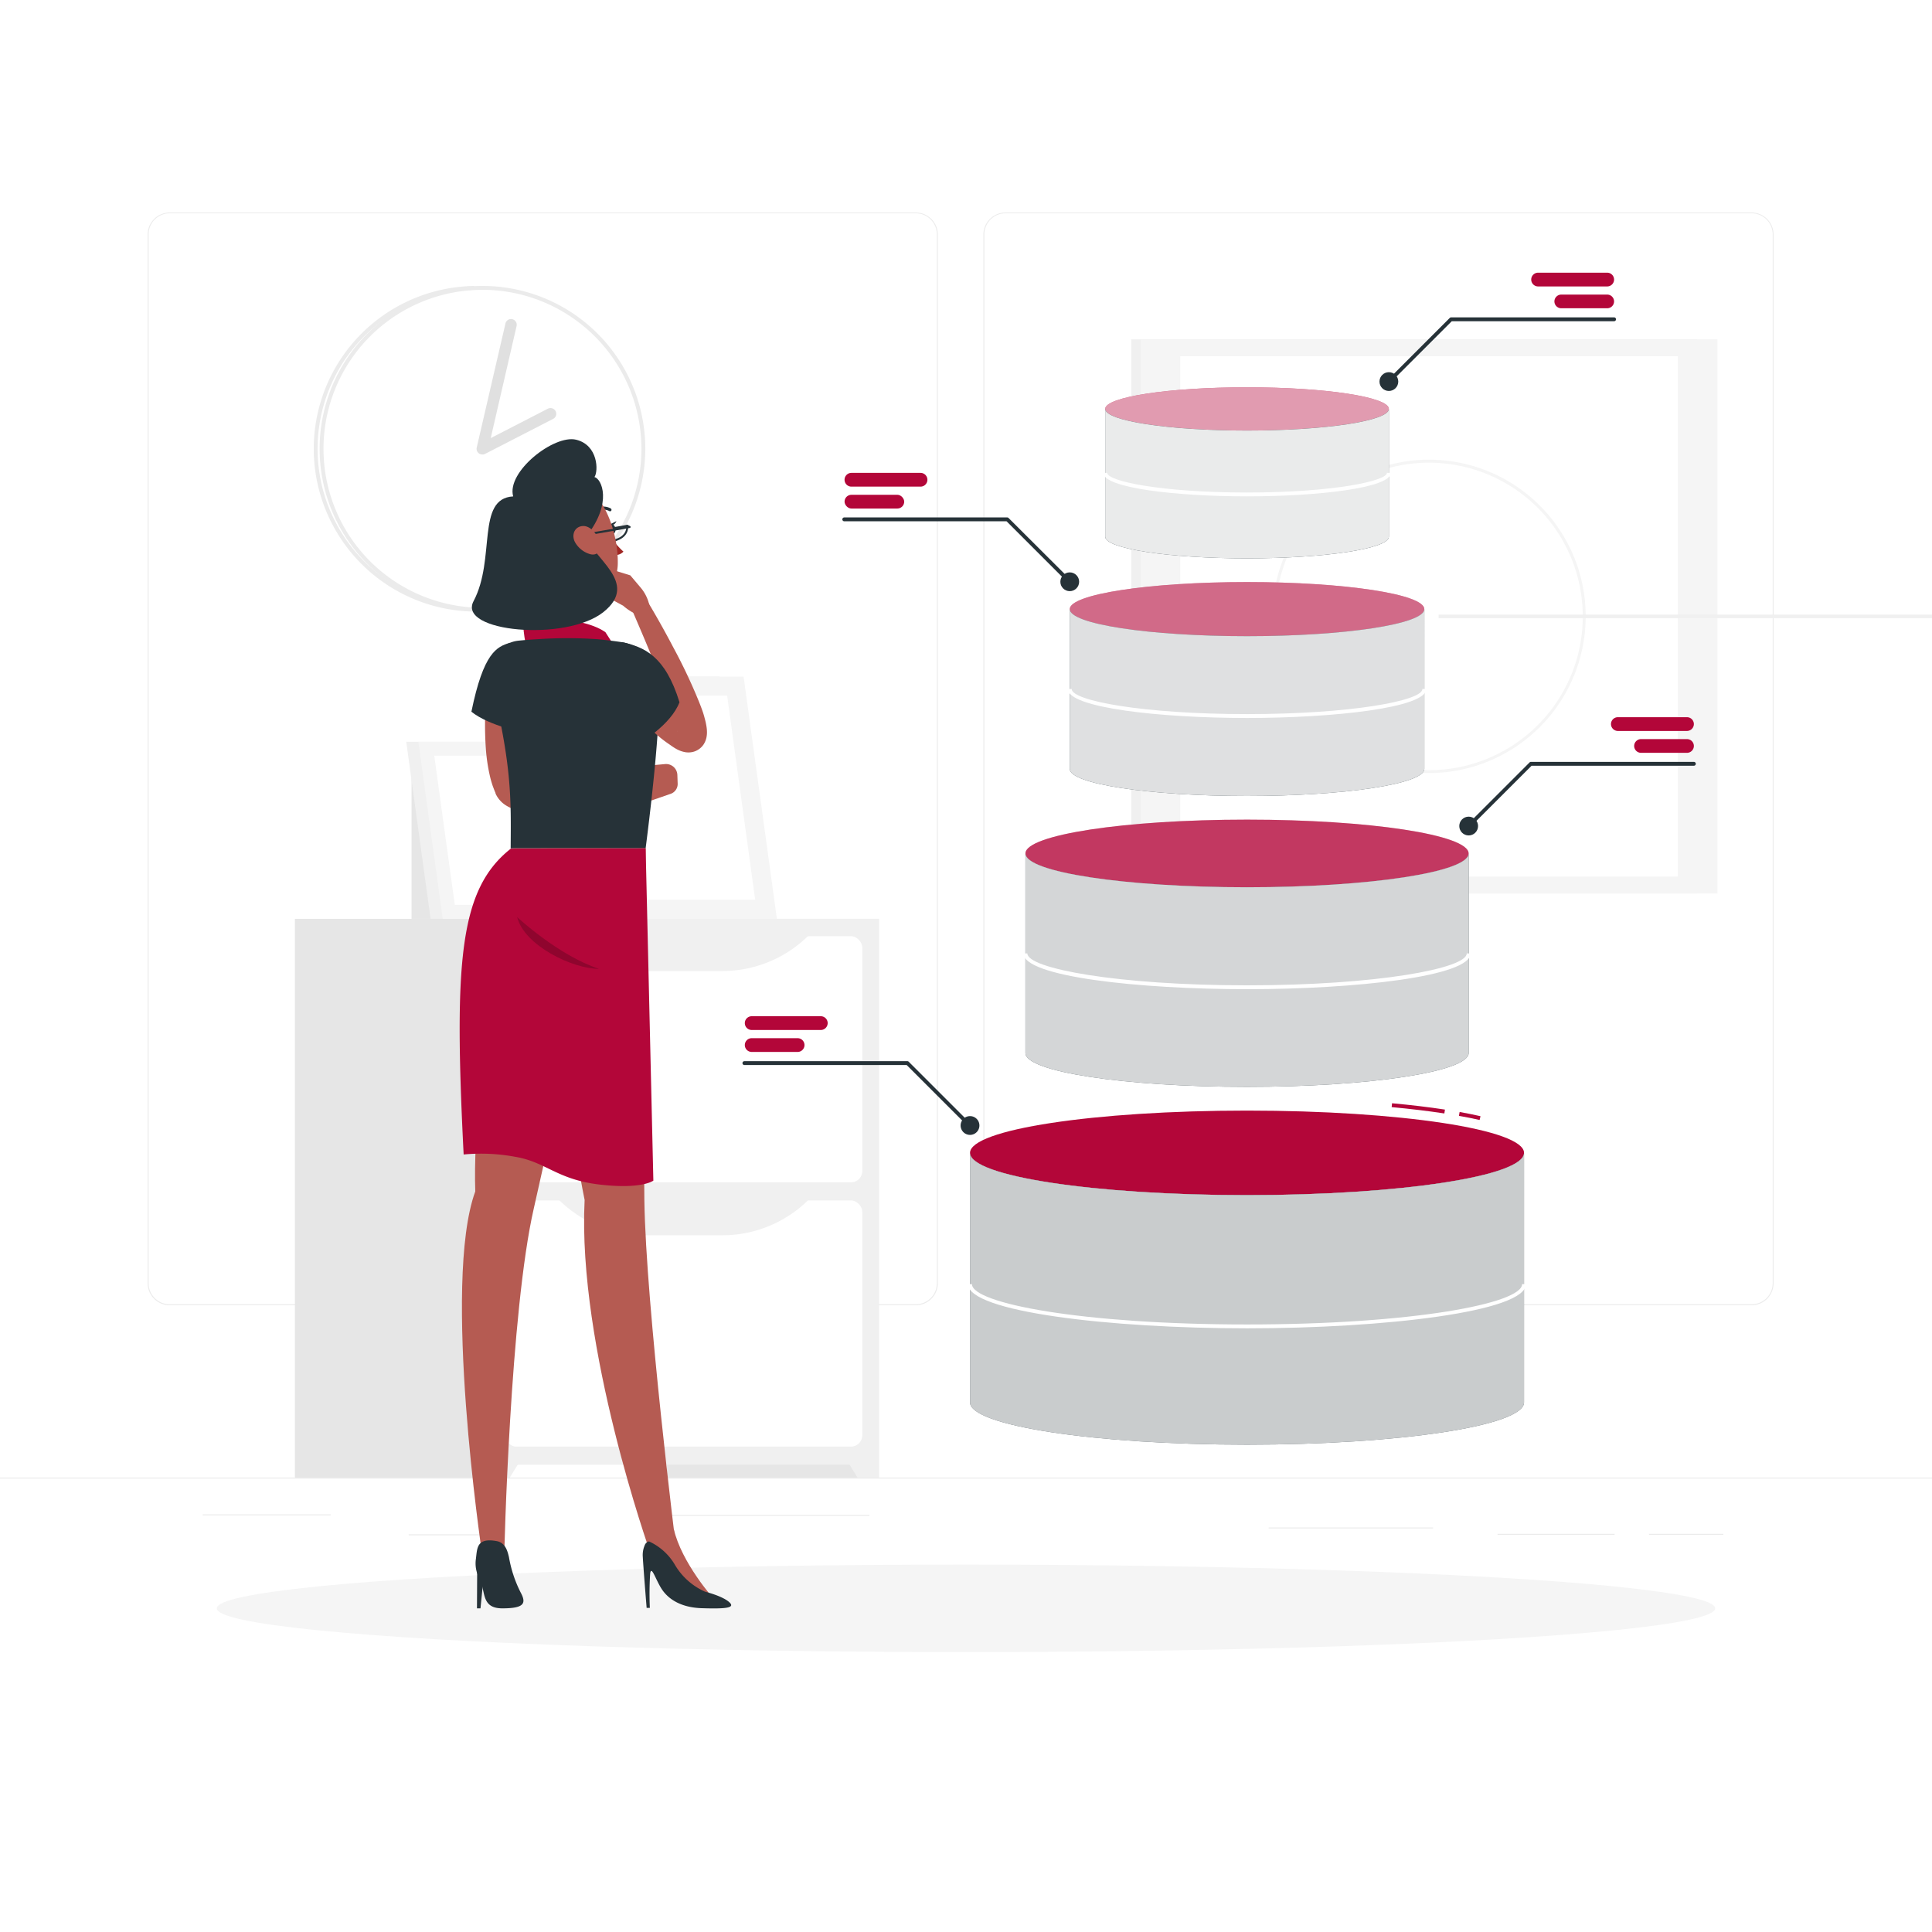 <svg class="animated" id="freepik_stories-features-overview" xmlns="http://www.w3.org/2000/svg" viewBox="0 0 500 500" version="1.1" xmlns:xlink="http://www.w3.org/1999/xlink" xmlns:svgjs="http://svgjs.com/svgjs"><style>svg#freepik_stories-features-overview:not(.animated) .animable {opacity: 0;}svg#freepik_stories-features-overview.animated #freepik--features-overview--inject-2 {animation: 1.5s Infinite  linear floating;animation-delay: 0s;}            @keyframes floating {                0% {                    opacity: 1;                    transform: translateY(0px);                }                50% {                    transform: translateY(-10px);                }                100% {                    opacity: 1;                    transform: translateY(0px);                }            }        </style><g id="freepik--background-complete--inject-2" class="animable" style="transform-origin: 250px 226.165px;"><rect y="382.4" width="500" height="0.25" style="fill: rgb(235, 235, 235); transform-origin: 250px 382.525px;" id="elqvogjerlq6r" class="animable"></rect><rect x="52.46" y="391.92" width="33.12" height="0.25" style="fill: rgb(235, 235, 235); transform-origin: 69.02px 392.045px;" id="elkwt8duafo0g" class="animable"></rect><rect x="171.14" y="392.05" width="53.86" height="0.25" style="fill: rgb(235, 235, 235); transform-origin: 198.07px 392.175px;" id="elea1g1qcnopp" class="animable"></rect><rect x="105.77" y="397.08" width="19.19" height="0.25" style="fill: rgb(235, 235, 235); transform-origin: 115.365px 397.205px;" id="el49m4bv85ayk" class="animable"></rect><rect x="426.77" y="396.96" width="19.23" height="0.25" style="fill: rgb(235, 235, 235); transform-origin: 436.385px 397.085px;" id="el4mkxrnrpft8" class="animable"></rect><rect x="387.57" y="396.96" width="30.29" height="0.25" style="fill: rgb(235, 235, 235); transform-origin: 402.715px 397.085px;" id="eltev45qcz4gi" class="animable"></rect><rect x="328.33" y="395.31" width="42.56" height="0.25" style="fill: rgb(235, 235, 235); transform-origin: 349.61px 395.435px;" id="el7xpaz6y4kzv" class="animable"></rect><path d="M237,337.8H43.91a5.71,5.71,0,0,1-5.7-5.71V60.66A5.71,5.71,0,0,1,43.91,55H237a5.71,5.71,0,0,1,5.71,5.71V332.09A5.71,5.71,0,0,1,237,337.8ZM43.91,55.2a5.46,5.46,0,0,0-5.45,5.46V332.09a5.46,5.46,0,0,0,5.45,5.46H237a5.47,5.47,0,0,0,5.46-5.46V60.66A5.47,5.47,0,0,0,237,55.2Z" style="fill: rgb(235, 235, 235); transform-origin: 140.46px 196.4px;" id="el2qnwey90jav" class="animable"></path><path d="M453.31,337.8H260.21a5.72,5.72,0,0,1-5.71-5.71V60.66A5.72,5.72,0,0,1,260.21,55h193.1A5.71,5.71,0,0,1,459,60.66V332.09A5.71,5.71,0,0,1,453.31,337.8ZM260.21,55.2a5.47,5.47,0,0,0-5.46,5.46V332.09a5.47,5.47,0,0,0,5.46,5.46h193.1a5.47,5.47,0,0,0,5.46-5.46V60.66a5.47,5.47,0,0,0-5.46-5.46Z" style="fill: rgb(235, 235, 235); transform-origin: 356.75px 196.4px;" id="elizbcculmup" class="animable"></path><rect x="131.02" y="184.22" width="17.21" height="53.57" style="fill: rgb(230, 230, 230); transform-origin: 139.625px 211.005px;" id="el3yztbs3fw9y" class="animable"></rect><polygon points="194.88 237.79 137.77 237.79 129.15 175.09 186.25 175.09 194.88 237.79" style="fill: rgb(240, 240, 240); transform-origin: 162.015px 206.44px;" id="ela6xiindk2rs" class="animable"></polygon><polygon points="201.06 237.79 142.08 237.79 133.45 175.09 192.44 175.09 201.06 237.79" style="fill: rgb(245, 245, 245); transform-origin: 167.255px 206.44px;" id="elwj1o3arcvk" class="animable"></polygon><polygon points="146.34 232.85 139.07 180.03 188.18 180.03 195.44 232.85 146.34 232.85" style="fill: rgb(255, 255, 255); transform-origin: 167.255px 206.44px;" id="elyg2sxfr3xho" class="animable"></polygon><rect x="106.51" y="198.65" width="12.57" height="39.14" style="fill: rgb(230, 230, 230); transform-origin: 112.795px 218.22px;" id="elz3xvirlg6pn" class="animable"></rect><polygon points="153.16 237.79 111.44 237.79 105.14 191.98 146.86 191.98 153.16 237.79" style="fill: rgb(240, 240, 240); transform-origin: 129.15px 214.885px;" id="elrw1slueypo" class="animable"></polygon><polygon points="157.68 237.79 114.58 237.79 108.28 191.98 151.38 191.98 157.68 237.79" style="fill: rgb(245, 245, 245); transform-origin: 132.98px 214.885px;" id="elpakwqbrley" class="animable"></polygon><polygon points="117.7 234.18 112.39 195.59 148.26 195.59 153.57 234.18 117.7 234.18" style="fill: rgb(255, 255, 255); transform-origin: 132.98px 214.885px;" id="elbgq4ira82on" class="animable"></polygon><rect x="172.54" y="237.79" width="54.91" height="144.6" style="fill: rgb(230, 230, 230); transform-origin: 199.995px 310.09px;" id="el9zxan3el5v6" class="animable"></rect><polygon points="221.92 382.4 227.44 382.4 227.44 373 216.13 373 221.92 382.4" style="fill: rgb(240, 240, 240); transform-origin: 221.785px 377.7px;" id="eldphd8bb3uaw" class="animable"></polygon><rect x="76.32" y="237.79" width="54.91" height="144.6" style="fill: rgb(230, 230, 230); transform-origin: 103.775px 310.09px;" id="elsgg18u6aob" class="animable"></rect><rect x="126.4" y="237.79" width="101.04" height="141.27" style="fill: rgb(240, 240, 240); transform-origin: 176.92px 308.425px;" id="el1g8yas6p7kg" class="animable"></rect><polygon points="131.93 382.4 126.4 382.4 126.4 373 137.72 373 131.93 382.4" style="fill: rgb(240, 240, 240); transform-origin: 132.06px 377.7px;" id="elm0mvoulc6d" class="animable"></polygon><rect x="130.69" y="242.29" width="92.47" height="63.7" rx="2.91" style="fill: rgb(255, 255, 255); transform-origin: 176.925px 274.14px;" id="el8wy4gyns3j4" class="animable"></rect><path d="M186.94,251.3h-20a31.71,31.71,0,0,1-23-9.89h66A31.67,31.67,0,0,1,186.94,251.3Z" style="fill: rgb(240, 240, 240); transform-origin: 176.94px 246.355px;" id="el5t3jycakdo5" class="animable"></path><rect x="130.69" y="310.68" width="92.47" height="63.7" rx="2.91" style="fill: rgb(255, 255, 255); transform-origin: 176.925px 342.53px;" id="el7cik9yvj4eq" class="animable"></rect><path d="M186.94,319.69h-20a31.71,31.71,0,0,1-23-9.89h66A31.67,31.67,0,0,1,186.94,319.69Z" style="fill: rgb(240, 240, 240); transform-origin: 176.94px 314.745px;" id="elp78y34st99k" class="animable"></path><path d="M124.82,158.28A42.14,42.14,0,1,1,167,116.14,42.18,42.18,0,0,1,124.82,158.28Zm0-83.27A41.14,41.14,0,1,0,166,116.14,41.18,41.18,0,0,0,124.82,75Z" style="fill: rgb(235, 235, 235); transform-origin: 124.86px 116.14px;" id="elo38yx0suavr" class="animable"></path><path d="M122.69,158.28a42.14,42.14,0,0,1,0-84.27v1a41.14,41.14,0,0,0,0,82.27Z" style="fill: rgb(235, 235, 235); transform-origin: 101.945px 116.145px;" id="elbryrzd66snt" class="animable"></path><path d="M124.82,117.62a1.47,1.47,0,0,1-1.44-1.81l7.41-32a1.48,1.48,0,1,1,2.88.66L127,113.38l14.79-7.61a1.49,1.49,0,0,1,2,.64,1.48,1.48,0,0,1-.64,2l-17.62,9.06A1.44,1.44,0,0,1,124.82,117.62Z" style="fill: rgb(224, 224, 224); transform-origin: 133.648px 100.097px;" id="elbk1yox4z4yw" class="animable"></path><rect x="292.76" y="87.83" width="146.49" height="143.4" style="fill: rgb(240, 240, 240); transform-origin: 366.005px 159.53px;" id="elgbzskvj99p" class="animable"></rect><rect x="295.2" y="87.83" width="149.27" height="143.4" style="fill: rgb(245, 245, 245); transform-origin: 369.835px 159.53px;" id="eljio48wvjjf" class="animable"></rect><g id="elmzzgd11wozc"><rect x="305.44" y="92.2" width="128.79" height="134.66" style="fill: rgb(255, 255, 255); transform-origin: 369.835px 159.53px; transform: rotate(90deg);" class="animable" id="elqv60rflwswn"></rect></g><path d="M369.84,200.07a40.55,40.55,0,1,1,40.54-40.55A40.6,40.6,0,0,1,369.84,200.07Zm0-80.33a39.79,39.79,0,1,0,39.78,39.78A39.83,39.83,0,0,0,369.84,119.74Z" style="fill: rgb(245, 245, 245); transform-origin: 369.83px 159.52px;" id="elfeda6uzvvgb" class="animable"></path><g id="el6p1i43hfr8m"><rect x="372.31" y="159.06" width="128.79" height="0.93" style="fill: rgb(240, 240, 240); transform-origin: 436.705px 159.525px; transform: rotate(90deg);" class="animable" id="elgd4dlmhv1n"></rect></g></g><g id="freepik--Shadow--inject-2" class="animable" style="transform-origin: 250px 416.24px;"><ellipse id="freepik--path--inject-2" cx="250" cy="416.24" rx="193.89" ry="11.32" style="fill: rgb(245, 245, 245); transform-origin: 250px 416.24px;" class="animable"></ellipse></g><g id="freepik--features-overview--inject-2" class="animable" style="transform-origin: 315.51px 222.225px;"><path d="M382.93,289.85c-1.63-.37-3.43-.73-5.36-1.07l.18-1c1.94.35,3.76.71,5.4,1.09Z" style="fill: #B30639; transform-origin: 380.36px 288.815px;" id="elk49dfk1uecq" class="animable"></path><path d="M373.8,288.16c-4.12-.63-8.71-1.18-13.64-1.64l.1-1c4.95.46,9.55,1,13.69,1.64Z" style="fill: #B30639; transform-origin: 367.055px 286.84px;" id="eljl7ngok1weq" class="animable"></path><ellipse cx="322.73" cy="298.36" rx="71.69" ry="10.94" style="fill: #B30639; transform-origin: 322.73px 298.36px;" id="elvx9xb5bvsif" class="animable"></ellipse><path d="M322.73,309.3c-39.59,0-71.69-4.9-71.69-10.94v64.58c0,6,32.1,10.94,71.69,10.94s71.69-4.9,71.69-10.94V298.36C394.42,304.4,362.33,309.3,322.73,309.3Z" style="fill: rgb(38, 50, 56); transform-origin: 322.73px 336.12px;" id="elfq12dy4wis8" class="animable"></path><g id="elkz09mwbmu8f"><path d="M322.73,309.3c-39.59,0-71.69-4.9-71.69-10.94v64.58c0,6,32.1,10.94,71.69,10.94s71.69-4.9,71.69-10.94V298.36C394.42,304.4,362.33,309.3,322.73,309.3Z" style="fill: rgb(255, 255, 255); opacity: 0.75; transform-origin: 322.73px 336.12px;" class="animable" id="elz3webggv8w"></path></g><path d="M322.73,343.77c-35.48,0-72.19-4.28-72.19-11.44h1c0,5,28.61,10.44,71.19,10.44s71.19-5.4,71.19-10.44h1C394.92,339.49,358.22,343.77,322.73,343.77Z" style="fill: rgb(255, 255, 255); transform-origin: 322.73px 338.05px;" id="elw6l35t2vrfr" class="animable"></path><ellipse cx="322.73" cy="220.87" rx="57.35" ry="8.75" style="fill: #B30639; transform-origin: 322.73px 220.87px;" id="el68bz6pwm80s" class="animable"></ellipse><g id="eli79sor5edyb"><ellipse cx="322.73" cy="220.87" rx="57.35" ry="8.75" style="fill: rgb(255, 255, 255); opacity: 0.2; transform-origin: 322.73px 220.87px;" class="animable" id="elnhpv8sqdap"></ellipse></g><path d="M322.73,229.62c-31.67,0-57.35-3.92-57.35-8.75v51.66c0,4.83,25.68,8.75,57.35,8.75s57.36-3.92,57.36-8.75V220.87C380.09,225.7,354.41,229.62,322.73,229.62Z" style="fill: rgb(38, 50, 56); transform-origin: 322.735px 251.075px;" id="eluz06bm21hx" class="animable"></path><g id="eln7vif00fge7"><path d="M322.73,229.62c-31.67,0-57.35-3.92-57.35-8.75v51.66c0,4.83,25.68,8.75,57.35,8.75s57.36-3.92,57.36-8.75V220.87C380.09,225.7,354.41,229.62,322.73,229.62Z" style="fill: rgb(255, 255, 255); opacity: 0.8; transform-origin: 322.735px 251.075px;" class="animable" id="elgy0libkqed"></path></g><path d="M322.73,256c-28,0-57.85-3.24-57.85-9.25h1c0,3.9,23.35,8.25,56.85,8.25s56.86-4.35,56.86-8.25h1C380.59,252.71,350.78,256,322.73,256Z" style="fill: rgb(255, 255, 255); transform-origin: 322.735px 251.375px;" id="el22mnzc9ca4m" class="animable"></path><ellipse cx="322.73" cy="157.64" rx="45.88" ry="7" style="fill: #B30639; transform-origin: 322.73px 157.64px;" id="elos8iffvtt9p" class="animable"></ellipse><g id="eleuucka2ljy"><ellipse cx="322.73" cy="157.64" rx="45.88" ry="7" style="fill: rgb(255, 255, 255); opacity: 0.4; transform-origin: 322.73px 157.64px;" class="animable" id="elbx5nmbw08sk"></ellipse></g><path d="M322.73,164.64c-25.34,0-45.88-3.13-45.88-7V199c0,3.87,20.54,7,45.88,7s45.89-3.13,45.89-7V157.64C368.62,161.51,348.07,164.64,322.73,164.64Z" style="fill: rgb(38, 50, 56); transform-origin: 322.735px 181.82px;" id="elwm12rf385aa" class="animable"></path><g id="elenybpcrat9n"><path d="M322.73,164.64c-25.34,0-45.88-3.13-45.88-7V199c0,3.87,20.54,7,45.88,7s45.89-3.13,45.89-7V157.64C368.62,161.51,348.07,164.64,322.73,164.64Z" style="fill: rgb(255, 255, 255); opacity: 0.85; transform-origin: 322.735px 181.82px;" class="animable" id="el2n23ljdbn9j"></path></g><path d="M322.73,185.81c-22.48,0-46.38-2.63-46.38-7.5h1c0,3.07,18.64,6.5,45.38,6.5s45.39-3.43,45.39-6.5h1C369.12,183.18,345.22,185.81,322.73,185.81Z" style="fill: rgb(255, 255, 255); transform-origin: 322.735px 182.06px;" id="el3egsqbtffw" class="animable"></path><ellipse cx="322.73" cy="105.83" rx="36.71" ry="5.6" style="fill: #B30639; transform-origin: 322.73px 105.83px;" id="el3reiltma8b" class="animable"></ellipse><g id="eldki6c71m1qv"><ellipse cx="322.73" cy="105.83" rx="36.71" ry="5.6" style="fill: rgb(255, 255, 255); opacity: 0.6; transform-origin: 322.73px 105.83px;" class="animable" id="el52pcqnw11ba"></ellipse></g><path d="M322.73,111.43c-20.27,0-36.7-2.5-36.7-5.6V138.9c0,3.09,16.43,5.6,36.7,5.6s36.71-2.51,36.71-5.6V105.83C359.44,108.93,343,111.43,322.73,111.43Z" style="fill: rgb(38, 50, 56); transform-origin: 322.735px 125.165px;" id="elaqyd2cf48a6" class="animable"></path><g id="el0wcsbsny8sro"><path d="M322.73,111.43c-20.27,0-36.7-2.5-36.7-5.6V138.9c0,3.09,16.43,5.6,36.7,5.6s36.71-2.51,36.71-5.6V105.83C359.44,108.93,343,111.43,322.73,111.43Z" style="fill: rgb(255, 255, 255); opacity: 0.9; transform-origin: 322.735px 125.165px;" class="animable" id="elk1wirqqkfts"></path></g><path d="M322.73,128.46c-18,0-37.2-2.13-37.2-6.09h1c0,2.13,13.77,5.09,36.2,5.09s36.21-3,36.21-5.09h1C359.94,126.33,340.77,128.46,322.73,128.46Z" style="fill: rgb(255, 255, 255); transform-origin: 322.735px 125.415px;" id="elp457eoto6r" class="animable"></path><path d="M253.47,291.28a2.43,2.43,0,1,1-2.43-2.43A2.42,2.42,0,0,1,253.47,291.28Z" style="fill: rgb(38, 50, 56); transform-origin: 251.04px 291.28px;" id="eln3a1ptq5on" class="animable"></path><path d="M251,291.78a.49.49,0,0,1-.35-.15l-16-16h-42a.5.5,0,0,1-.5-.5.5.5,0,0,1,.5-.5h42.17a.5.5,0,0,1,.35.14l16.12,16.12a.5.5,0,0,1,0,.7A.51.51,0,0,1,251,291.78Z" style="fill: rgb(38, 50, 56); transform-origin: 221.791px 283.205px;" id="elkk9o6b6fg6o" class="animable"></path><path d="M206.43,268.68H194.54a1.78,1.78,0,0,0-1.78,1.78h0a1.78,1.78,0,0,0,1.78,1.78h11.89a1.78,1.78,0,0,0,1.77-1.78h0A1.78,1.78,0,0,0,206.43,268.68Z" style="fill: #B30639; transform-origin: 200.48px 270.46px;" id="el0666v4v9ivcb" class="animable"></path><path d="M212.43,263H194.54a1.78,1.78,0,0,0-1.78,1.78h0a1.78,1.78,0,0,0,1.78,1.78h17.89a1.78,1.78,0,0,0,1.77-1.78h0A1.78,1.78,0,0,0,212.43,263Z" style="fill: #B30639; transform-origin: 203.48px 264.78px;" id="eldbl6l6zvst5" class="animable"></path><circle cx="276.85" cy="150.56" r="2.43" style="fill: rgb(38, 50, 56); transform-origin: 276.85px 150.56px;" id="elnfwr6dvfew" class="animable"></circle><path d="M276.85,151.06a.47.47,0,0,1-.35-.15l-16-16h-42a.5.5,0,0,1-.5-.5.5.5,0,0,1,.5-.5h42.17a.51.51,0,0,1,.35.15L277.2,150.2a.5.5,0,0,1,0,.71A.47.47,0,0,1,276.85,151.06Z" style="fill: rgb(38, 50, 56); transform-origin: 247.674px 142.485px;" id="elf6g5j0sugef" class="animable"></path><rect x="218.57" y="128.05" width="15.44" height="3.56" rx="1.78" style="fill: #B30639; transform-origin: 226.29px 129.83px;" id="elfiv88mx95ls" class="animable"></rect><path d="M238.24,122.38H220.35a1.78,1.78,0,0,0-1.78,1.78h0a1.78,1.78,0,0,0,1.78,1.78h17.89a1.78,1.78,0,0,0,1.77-1.78h0A1.78,1.78,0,0,0,238.24,122.38Z" style="fill: #B30639; transform-origin: 229.29px 124.16px;" id="elwkdxvz956o" class="animable"></path><circle cx="380.09" cy="213.78" r="2.43" style="fill: rgb(38, 50, 56); transform-origin: 380.09px 213.78px;" id="eli9rx3fswu5d" class="animable"></circle><path d="M380.09,214.28a.54.54,0,0,1-.36-.14.51.51,0,0,1,0-.71l16.12-16.11a.47.47,0,0,1,.35-.15h42.17a.5.5,0,0,1,0,1h-42l-16,16A.54.54,0,0,1,380.09,214.28Z" style="fill: rgb(38, 50, 56); transform-origin: 409.228px 205.725px;" id="elnmcy59b8l8a" class="animable"></path><path d="M424.7,191.28h11.89a1.78,1.78,0,0,1,1.78,1.78h0a1.78,1.78,0,0,1-1.78,1.77H424.7a1.78,1.78,0,0,1-1.78-1.77h0A1.78,1.78,0,0,1,424.7,191.28Z" style="fill: #B30639; transform-origin: 430.645px 193.055px;" id="elq02gegjsneg" class="animable"></path><path d="M418.7,185.61h17.89a1.78,1.78,0,0,1,1.78,1.78h0a1.79,1.79,0,0,1-1.78,1.78H418.7a1.79,1.79,0,0,1-1.78-1.78h0A1.78,1.78,0,0,1,418.7,185.61Z" style="fill: #B30639; transform-origin: 427.645px 187.39px;" id="el0qelm9739qt9" class="animable"></path><circle cx="359.44" cy="98.75" r="2.43" style="fill: rgb(38, 50, 56); transform-origin: 359.44px 98.75px;" id="eldxgk67ht4z" class="animable"></circle><path d="M359.44,99.25a.47.47,0,0,1-.35-.15.5.5,0,0,1,0-.71L375.2,82.28a.51.51,0,0,1,.35-.15h42.17a.5.5,0,0,1,.5.5.5.5,0,0,1-.5.5h-42l-16,16A.47.47,0,0,1,359.44,99.25Z" style="fill: rgb(38, 50, 56); transform-origin: 388.581px 90.69px;" id="elfl7tyd4qi58" class="animable"></path><path d="M404.06,76.24h11.88A1.78,1.78,0,0,1,417.72,78h0a1.78,1.78,0,0,1-1.78,1.78H404.06A1.78,1.78,0,0,1,402.28,78h0A1.78,1.78,0,0,1,404.06,76.24Z" style="fill: #B30639; transform-origin: 410px 78.01px;" id="elvbelq4wkpjq" class="animable"></path><path d="M398.06,70.57h17.88a1.78,1.78,0,0,1,1.78,1.78h0a1.78,1.78,0,0,1-1.78,1.78H398.06a1.78,1.78,0,0,1-1.78-1.78h0A1.78,1.78,0,0,1,398.06,70.57Z" style="fill: #B30639; transform-origin: 407px 72.35px;" id="el9iv15tg60c9" class="animable"></path></g><g id="freepik--Character--inject-2" class="animable" style="transform-origin: 154.096px 264.961px;"><path d="M139.85,147.58c1.18,5.11,2.51,14.46-.94,17.86a27.33,27.33,0,0,0,12.66,10.39c6.68-4.28,3.2-10.39,3.2-10.39-5.74-1.36-5.74-5.58-4.89-9.54Z" style="fill: rgb(181, 91, 82); transform-origin: 147.293px 161.705px;" id="elv7ajssvzg2" class="animable"></path><path d="M138.74,172.85c-3.53-4.77-3.34-12.18-3.34-12.18s14-2,21.27,2.92c2.12,3.17,5.46,8.89,5.46,8.89s-1.12,2.92-5.45,3.93S138.74,172.85,138.74,172.85Z" style="fill: #B30639; transform-origin: 148.764px 168.412px;" id="el3u5fuczzr85" class="animable"></path><path d="M134.74,179.39c-.17,2.19-.35,4.57-.41,6.85s-.14,4.6-.05,6.86a46.28,46.28,0,0,0,.6,6.5c.09.5.2,1,.31,1.46l.19.69.1.32.06.16,0,.08,0-.08c-.23-.4-.38-.41-.26-.31a3.87,3.87,0,0,0,.77.4,24,24,0,0,0,6.05,1.14c2.25.21,4.58.27,6.93.32s4.71,0,7.08-.07,4.77-.16,7.12-.25l.63,4.31a118.33,118.33,0,0,1-14.55,2.4,74,74,0,0,1-7.51.41c-1.29,0-2.59-.05-3.93-.17a22.45,22.45,0,0,1-4.27-.79,10.91,10.91,0,0,1-2.51-1.09,7.06,7.06,0,0,1-2.72-2.9l-.13-.27,0-.13-.12-.26-.21-.53-.38-1c-.23-.68-.43-1.35-.6-2a45.8,45.8,0,0,1-1.2-7.82c-.18-2.56-.23-5.08-.19-7.59s.2-5,.52-7.56Z" style="fill: rgb(181, 91, 82); transform-origin: 144.694px 194.525px;" id="el4ja51xswu4v" class="animable"></path><path d="M168,198.12l-6.54,6.37-.42,3.51c2.15,1.21,4.95.25,6.53-.49h0l6-2.07a2.7,2.7,0,0,0,1.81-2.66l-.08-2.25a2.93,2.93,0,0,0-3.17-2.79Z" style="fill: rgb(181, 91, 82); transform-origin: 168.211px 203.153px;" id="el0ej8ag3azthi" class="animable"></path><path d="M132,166.35c-3.44,1-6.87,2.54-10,17.84,4.6,3.7,13.56,5.36,13.56,5.36l2.15-4.88c1.78-9.06-5.75-18.32-5.75-18.32" style="fill: rgb(38, 50, 56); transform-origin: 129.991px 177.95px;" id="el2dhtt62n9bi" class="animable"></path><path d="M170.7,177.43c0,7.28-.78,20-3.61,42.12H132.16c.08-12.67.39-21.13-5.08-43.49a8.24,8.24,0,0,1,7.15-10.26c1.48-.15,3.06-.28,4.68-.36a111.82,111.82,0,0,1,15.86,0c2,.19,4.12.45,6.08.74A11.51,11.51,0,0,1,170.7,177.43Z" style="fill: rgb(38, 50, 56); transform-origin: 148.759px 192.354px;" id="ely6ikgeowzl" class="animable"></path><path d="M169.88,173.54v.09l.06.29.15.65a10.76,10.76,0,0,0,.41,1.38,21.31,21.31,0,0,0,1.24,2.78,23.68,23.68,0,0,0,3.8,5.15c.78.78,1.57,1.57,2.44,2.29l.64.54c.16.13.31.23.38.28s.08,0-.36-.07a2.89,2.89,0,0,0-1.36.14,3.21,3.21,0,0,0-1.64,1.24,2.43,2.43,0,0,0-.38.88c0,.14,0,.21,0,.21a1.41,1.41,0,0,0,0-.32,10.49,10.49,0,0,0-.22-1.41c-.23-1.06-.56-2.21-.93-3.35-1.48-4.63-3.39-9.35-5.28-14s-3.93-9.37-5.92-14l3.86-2c2.69,4.41,5.2,8.88,7.6,13.46A141.8,141.8,0,0,1,181,181.86c.49,1.26,1,2.54,1.35,3.95a18.43,18.43,0,0,1,.51,2.35,9.22,9.22,0,0,1,.1,1.6,7.1,7.1,0,0,1-.14,1.15,5.39,5.39,0,0,1-.74,1.77,4.69,4.69,0,0,1-2.39,1.81,4.94,4.94,0,0,1-2.3.18,7.17,7.17,0,0,1-2.15-.73,12.35,12.35,0,0,1-1.23-.75l-.89-.62a33,33,0,0,1-3.4-2.65,28.36,28.36,0,0,1-5.64-6.86,21.82,21.82,0,0,1-2-4.17,19.69,19.69,0,0,1-.67-2.29,11,11,0,0,1-.24-1.22c0-.2-.06-.44-.09-.66l0-.36,0-.49Z" style="fill: rgb(181, 91, 82); transform-origin: 172.021px 174.521px;" id="el2vms2qyw3rt" class="animable"></path><path d="M157.58,174.05c0-3.82,3.27-7.87,3.27-7.87,5.85,1.21,11.31,3.54,15,15.56-2.29,6-10.4,10.61-10.4,10.61L160,182.4S157.62,177.86,157.58,174.05Z" style="fill: rgb(38, 50, 56); transform-origin: 166.715px 179.265px;" id="eltzem8k7yaee" class="animable"></path><path d="M165.74,152l-2.62-3.1-6.5-2-1.19,6.69,5.85,3.17s3.84,3.56,7,2.54A10.53,10.53,0,0,0,165.74,152Z" style="fill: rgb(181, 91, 82); transform-origin: 161.859px 153.192px;" id="elldp7k8zw5en" class="animable"></path><path d="M157.65,137c.14.68.62,1.17,1.07,1.09s.68-.7.54-1.38-.63-1.17-1.07-1.09S157.5,136.26,157.65,137Z" style="fill: rgb(38, 50, 56); transform-origin: 158.454px 136.855px;" id="elji57wfwk7kc" class="animable"></path><path d="M158,135.64l1.53-.77S159,136.31,158,135.64Z" style="fill: rgb(38, 50, 56); transform-origin: 158.765px 135.344px;" id="elpecrgu8w4vl" class="animable"></path><path d="M158,132.31a.47.47,0,0,0,.22-.2.42.42,0,0,0-.21-.55,4,4,0,0,0-3.72,0,.41.41,0,0,0-.12.56.42.42,0,0,0,.56.14,3.22,3.22,0,0,1,2.95,0A.4.4,0,0,0,158,132.31Z" style="fill: rgb(38, 50, 56); transform-origin: 156.181px 131.712px;" id="elhtpj1zjo6in" class="animable"></path><path d="M158,138.83a19.47,19.47,0,0,0,3.35,3.93,2.92,2.92,0,0,1-2.33.89Z" style="fill: rgb(160, 39, 36); transform-origin: 159.675px 141.244px;" id="el7dwvox2wxtu" class="animable"></path><path d="M157.47,140.36a2.53,2.53,0,0,1-1.78-.61,3,3,0,0,1-.73-2.45.27.27,0,0,1,.21-.22l7.08-1.25a.27.27,0,0,1,.3.2s.58,3.12-3.72,4.15A5.86,5.86,0,0,1,157.47,140.36Zm-2-2.8a2.37,2.37,0,0,0,.58,1.81,2.86,2.86,0,0,0,2.67.3c3.13-.75,3.38-2.6,3.35-3.28Z" style="fill: rgb(38, 50, 56); transform-origin: 158.751px 138.095px;" id="elvgp0t5dyy9f" class="animable"></path><path d="M134.14,138.22c2.3,8.3,3.09,11.85,8.21,15.41,7.71,5.35,17.32,1.07,17.53-7.65.19-7.86-3.59-20.11-12.46-22A11.24,11.24,0,0,0,134.14,138.22Z" style="fill: rgb(181, 91, 82); transform-origin: 146.767px 139.838px;" id="elw0bqztgmh1" class="animable"></path><path d="M132.81,128.47c-1.79-6.38,10.58-16.07,16.3-14.67s5.78,8.16,4.74,9.66c1.85.44,4.71,6.64-2,15.21.94,5.59,14,12,4.32,19.73s-37.84,5.18-33.62-2.81C128.36,144.65,123.15,129,132.81,128.47Z" style="fill: rgb(38, 50, 56); transform-origin: 140.923px 138.361px;" id="eldgjnyava40b" class="animable"></path><path d="M151.47,138.61a.26.26,0,0,1-.26-.22.27.27,0,0,1,.21-.3l10.68-1.83a.26.26,0,0,1,0-.29.26.26,0,0,1,.35-.12l.6.3a.26.26,0,0,1-.07.49l-11.43,2Z" style="fill: rgb(38, 50, 56); transform-origin: 157.202px 137.231px;" id="elzsbufswaph9" class="animable"></path><path d="M167.09,219.55s-.68,64.76-.33,91c.37,27.28,8.32,91,8.32,91H168.2s-18.82-52.94-16.9-91c-5.94-29.21-11.43-91-11.43-91Z" style="fill: rgb(181, 91, 82); transform-origin: 157.475px 310.55px;" id="elizxechm3xh" class="animable"></path><path d="M158,219.55s-14,67.82-19.85,93.18c-6.11,26.63-7.69,89.14-7.67,91.12l-5.8-2.33S114.35,332,123,308.34c-1-29.62,9.92-88.79,9.92-88.79Z" style="fill: rgb(181, 91, 82); transform-origin: 138.774px 311.7px;" id="elwb0abobiwmh" class="animable"></path><path d="M128.51,398.83c-5.11-.9-5,1.73-5.34,4.56a8.14,8.14,0,0,0,.84,5c1.8,3.17.26,7.85,6,7.85s6.25-1.33,4.71-4.16a32.2,32.2,0,0,1-3-9.09C131.33,401.35,130.78,399.23,128.51,398.83Z" style="fill: rgb(38, 50, 56); transform-origin: 129.273px 407.445px;" id="els6zbk630ur" class="animable"></path><path d="M123.5,404.87c0,3.44-.06,11.37-.06,11.37l.91,0s.78-8.45,1.27-10.73Z" style="fill: rgb(38, 50, 56); transform-origin: 124.53px 410.555px;" id="elo34met390l" class="animable"></path><path d="M148.86,140.4a6.56,6.56,0,0,0,3.82,3c2.13.6,3.14-1.27,2.49-3.25-.57-1.79-2.38-4.25-4.5-4S147.84,138.62,148.86,140.4Z" style="fill: rgb(181, 91, 82); transform-origin: 151.883px 139.823px;" id="el6as9cza22f" class="animable"></path><path d="M167.09,219.55l2,86s-3,2.31-14,1-13.74-5.81-21.7-7.16a48.38,48.38,0,0,0-13.4-.61c-2.53-50.25-1.08-68.66,12.23-79.17Z" style="fill: #B30639; transform-origin: 144.026px 263.251px;" id="el2nkn0ojup2z" class="animable"></path><g id="elibe679ctxrh"><path d="M133.84,237.34s10.6,9.91,21.19,13.4C148.12,250.74,135.66,244.67,133.84,237.34Z" style="opacity: 0.2; transform-origin: 144.435px 244.04px;" class="animable" id="elxmkez36036"></path></g><path d="M174.37,395.69c2,8.76,10.31,18.05,10.31,18.05l-12.11-3.11-5.1-7.58,1-2Z" style="fill: rgb(181, 91, 82); transform-origin: 176.075px 404.715px;" id="elyz6x2thkvmm" class="animable"></path><path d="M166.82,400a6.3,6.3,0,0,0-.47,2.88c.21,3.63,1,13.24,1,13.24h.83a84.16,84.16,0,0,1,.08-8.86c.31-2.39,1.49,1.83,3.15,4.22s4.82,4.55,10.22,4.72c6.32.2,8.87-.07,7-1.65s-6.13-2.61-6.13-2.61a17.08,17.08,0,0,1-7.94-7.15,15,15,0,0,0-6.61-5.88A1.62,1.62,0,0,0,166.82,400Z" style="fill: rgb(38, 50, 56); transform-origin: 177.782px 407.584px;" id="elne6rf77cf5" class="animable"></path></g><defs>     <filter id="active" height="200%">         <feMorphology in="SourceAlpha" result="DILATED" operator="dilate" radius="2"></feMorphology>                <feFlood flood-color="#32DFEC" flood-opacity="1" result="PINK"></feFlood>        <feComposite in="PINK" in2="DILATED" operator="in" result="OUTLINE"></feComposite>        <feMerge>            <feMergeNode in="OUTLINE"></feMergeNode>            <feMergeNode in="SourceGraphic"></feMergeNode>        </feMerge>    </filter>    <filter id="hover" height="200%">        <feMorphology in="SourceAlpha" result="DILATED" operator="dilate" radius="2"></feMorphology>                <feFlood flood-color="#ff0000" flood-opacity="0.5" result="PINK"></feFlood>        <feComposite in="PINK" in2="DILATED" operator="in" result="OUTLINE"></feComposite>        <feMerge>            <feMergeNode in="OUTLINE"></feMergeNode>            <feMergeNode in="SourceGraphic"></feMergeNode>        </feMerge>            <feColorMatrix type="matrix" values="0   0   0   0   0                0   1   0   0   0                0   0   0   0   0                0   0   0   1   0 "></feColorMatrix>    </filter></defs></svg>
